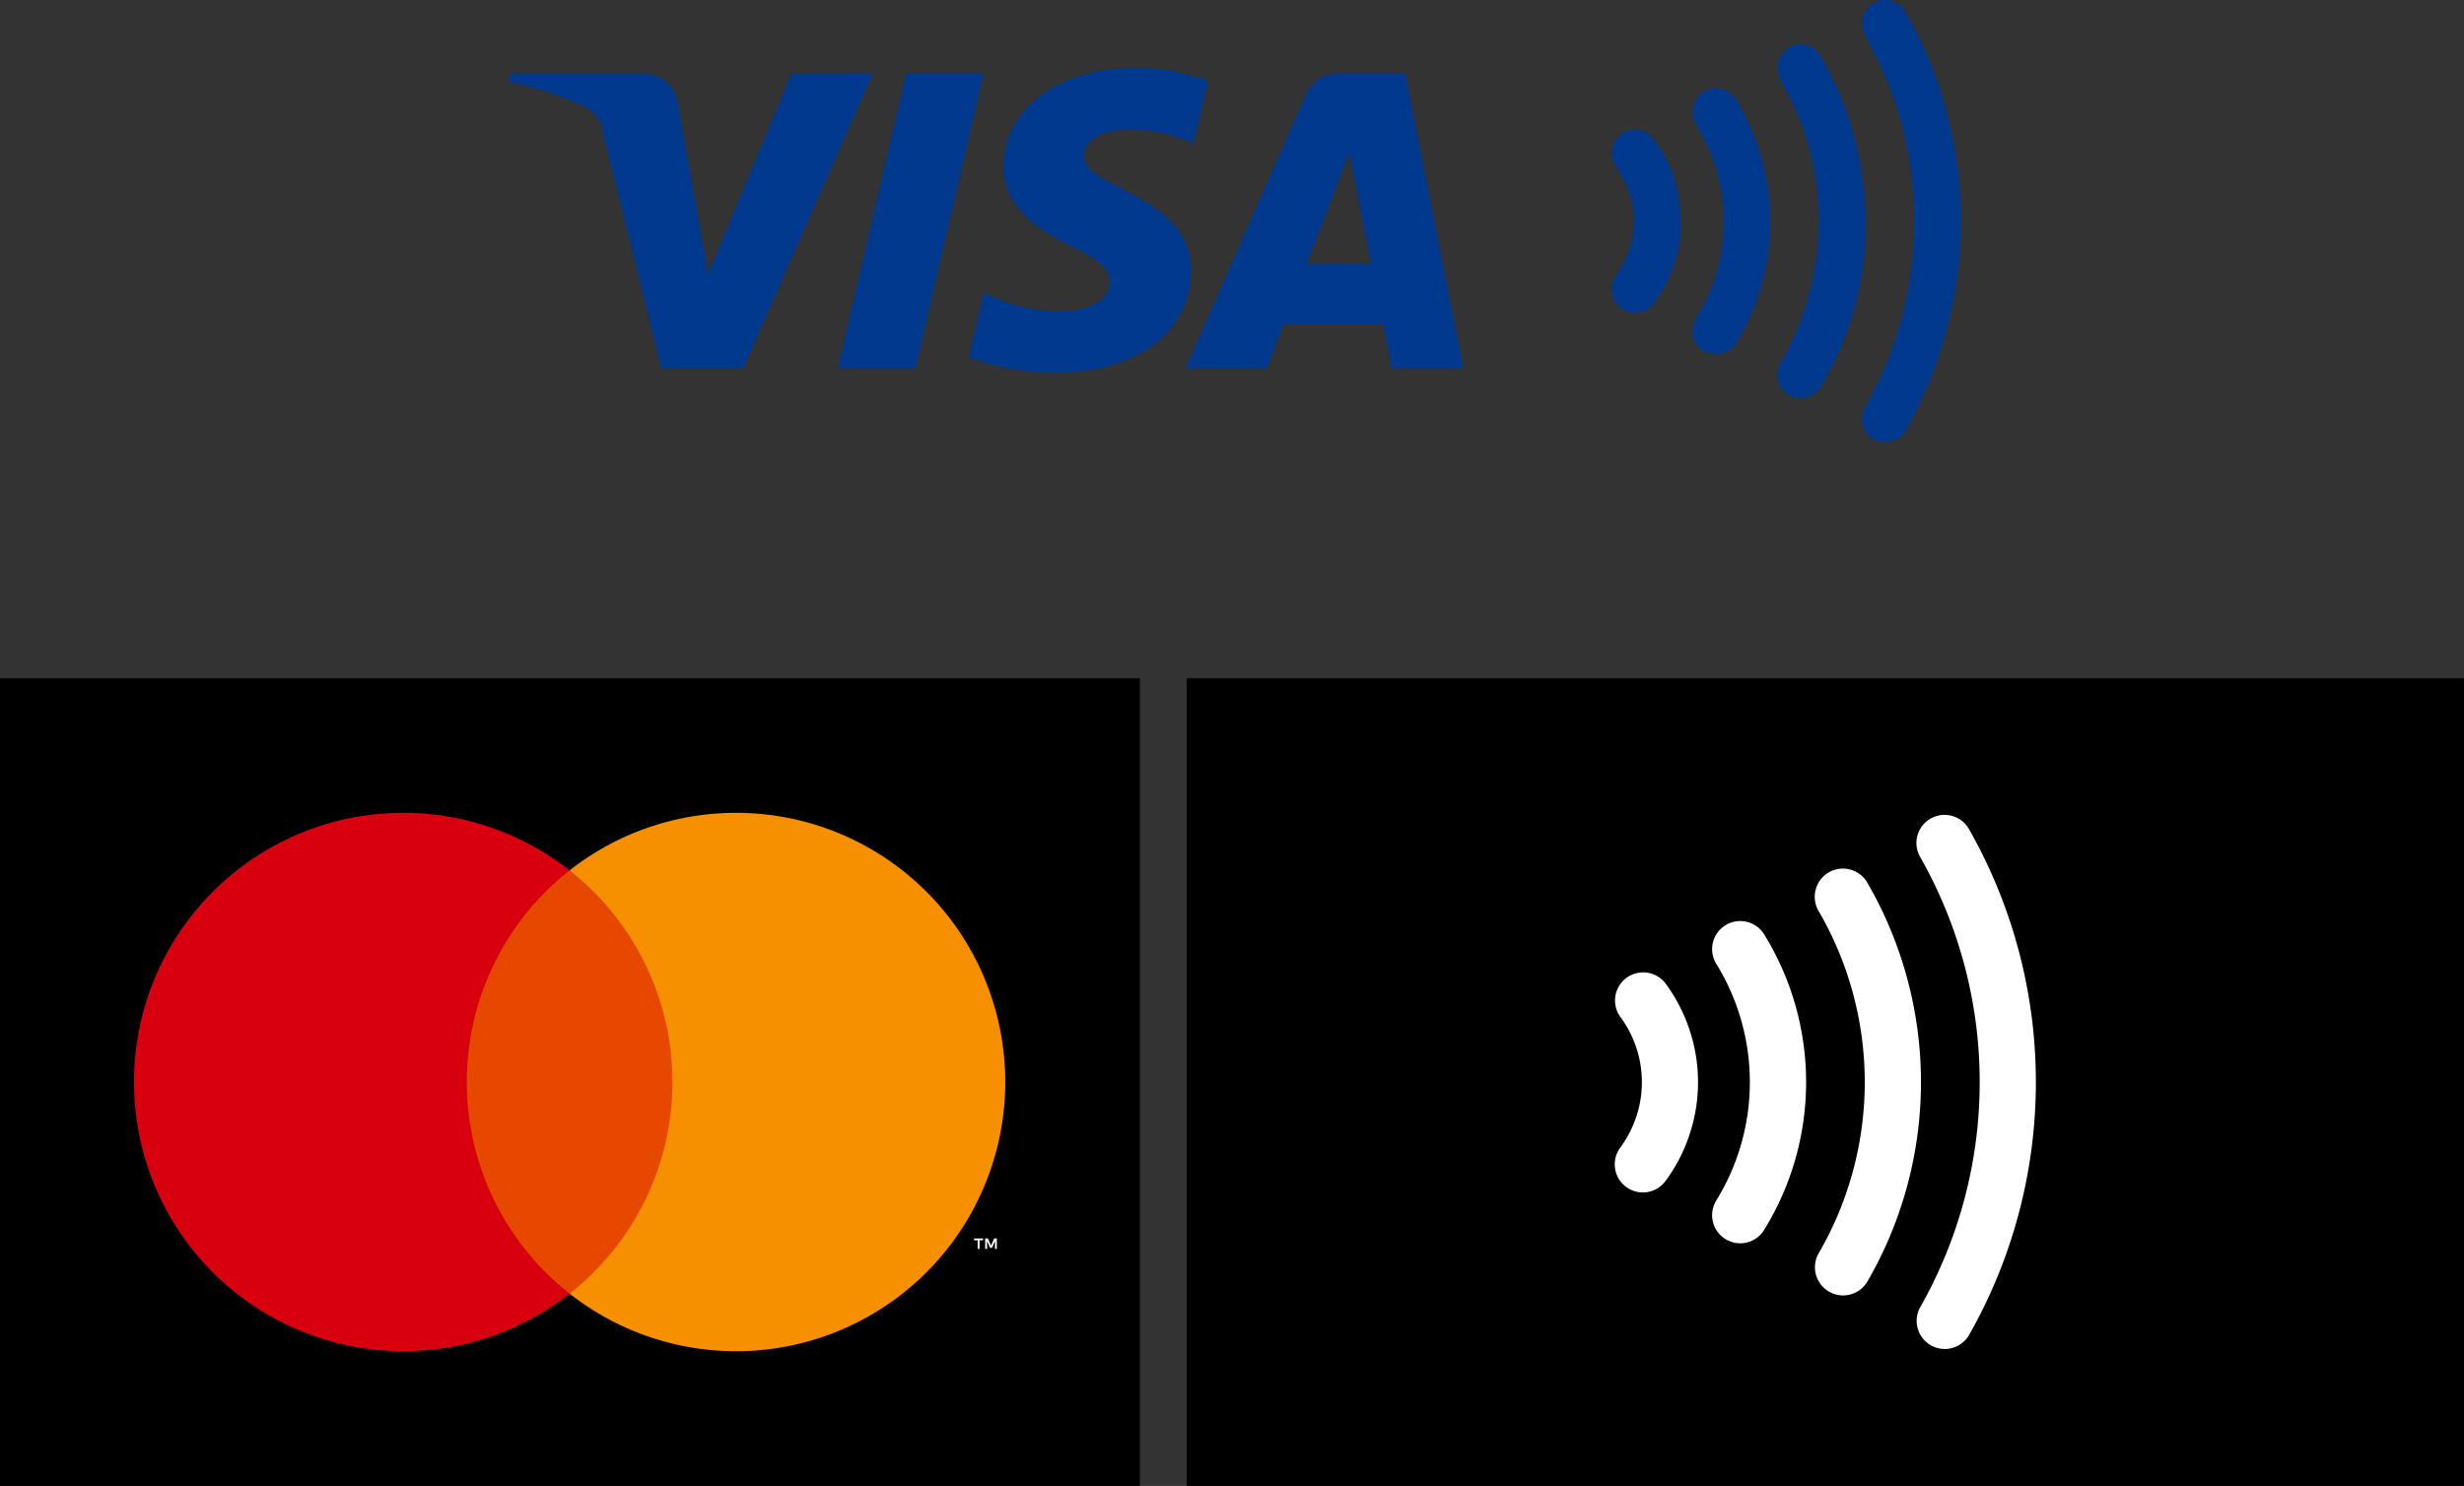 <svg xmlns="http://www.w3.org/2000/svg" width="174.341" height="105.156" viewBox="0 0 174.341 105.156">
  <rect x="0" y="0" width="174.341" height="105.156" fill="#333333" stroke="none"/>
  <g id="Group_2045" data-name="Group 2045" transform="translate(-952 -2752)">
    <g id="Group_1896" data-name="Group 1896" transform="translate(952 2800)">
      <g id="Group_1570" data-name="Group 1570">
        <rect id="Rectangle_204" data-name="Rectangle 204" width="80.653" height="57.153"/>
        <g id="Group_1569" data-name="Group 1569" transform="translate(9.481 9.526)">
          <rect id="Rectangle_205" data-name="Rectangle 205" width="16.67" height="29.956" transform="translate(22.488 4.073)" fill="#e64800"/>
          <path id="Path_1631" data-name="Path 1631" d="M123.563,695.1a19.017,19.017,0,0,1,7.277-14.978,19.051,19.051,0,1,0,0,29.956A19.017,19.017,0,0,1,123.563,695.1Z" transform="translate(-100.016 -676.054)" fill="#d8000e"/>
          <path id="Path_1632" data-name="Path 1632" d="M165.977,695.1a19.05,19.05,0,0,1-30.823,14.979,19.055,19.055,0,0,0,0-29.956A19.05,19.05,0,0,1,165.977,695.1Z" transform="translate(-104.33 -676.054)" fill="#f79000"/>
          <path id="Path_1633" data-name="Path 1633" d="M168.165,711.125v-.613h.247v-.125h-.63v.125h.247v.613Zm1.223,0v-.74H169.2l-.223.509-.222-.509h-.193v.74h.136v-.558l.209.481h.141l.208-.482v.559Z" transform="translate(-108.337 -680.269)" fill="#fff"/>
        </g>
      </g>
      <g id="Group_1572" data-name="Group 1572" transform="translate(83.967 0.006)">
        <path id="Path_1634" data-name="Path 1634" d="M275.3,665.2H184.928v57.15H275.3Z" transform="translate(-184.928 -665.202)"/>
        <g id="Group_1571" data-name="Group 1571" transform="translate(0 0)">
          <rect id="Rectangle_206" data-name="Rectangle 206" width="90.374" height="57.15" fill="none"/>
          <path id="Path_1635" data-name="Path 1635" d="M219.843,690.51a7.777,7.777,0,0,1,1.528,4.625,7.744,7.744,0,0,1-.407,2.482,7.938,7.938,0,0,1-1.121,2.149,1.989,1.989,0,0,0,3.195,2.37,11.645,11.645,0,0,0,1.69-3.252,11.718,11.718,0,0,0,0-7.495,11.782,11.782,0,0,0-1.695-3.255,1.991,1.991,0,0,0-3.195,2.375m6.818-3.713a15.951,15.951,0,0,1,0,16.679,1.988,1.988,0,1,0,3.384,2.086,19.9,19.9,0,0,0,0-20.854,1.989,1.989,0,1,0-3.384,2.09m7.218-3.776a24.105,24.105,0,0,1,0,24.234,1.993,1.993,0,0,0,3.441,2.011,28.149,28.149,0,0,0,0-28.258,1.993,1.993,0,0,0-3.441,2.013m7.2-3.8a32.249,32.249,0,0,1,0,31.822,1.989,1.989,0,1,0,3.457,1.969,36.242,36.242,0,0,0,0-35.757,1.989,1.989,0,1,0-3.457,1.967" transform="translate(-189.166 -666.558)" fill="#fff"/>
        </g>
      </g>
    </g>
    <g id="Group_1897" data-name="Group 1897" transform="translate(988 2752)">
      <g id="Group_1574" data-name="Group 1574" transform="translate(0 4.803)">
        <path id="Path_1636" data-name="Path 1636" d="M-19.724,685.861-28.9,706.729H-34.69l-4.136-16.654a2.246,2.246,0,0,0-1.277-1.832,22.865,22.865,0,0,0-5.382-1.776l.138-.605h9.327a2.5,2.5,0,0,1,2.5,2.127l2.14,12.077,5.9-14.2Zm22.5,14.055c.1-5.507-7.651-5.812-7.563-8.272.028-.748.762-1.544,2.35-1.747a10.426,10.426,0,0,1,5.39.933L3.983,686.4a14.81,14.81,0,0,0-5.115-.925c-5.417,0-9.27,2.837-9.357,6.9-.079,3.005,2.655,4.68,4.719,5.679,2.12,1.023,2.826,1.679,2.806,2.593-.036,1.4-1.732,2.019-3.31,2.043a11.5,11.5,0,0,1-5.611-1.318l-1.056,4.573a16.686,16.686,0,0,0,6.079,1.108c5.759,0,9.563-2.8,9.642-7.14m14.211,6.813h5.069l-4.133-20.868H13.251a2.539,2.539,0,0,0-2.355,1.531L2.4,706.729H8.155l1.187-3.118h7.031Zm-6.012-7.394,2.995-7.835,1.551,7.835Zm-22.872-13.474-4.824,20.868H-22.2l4.826-20.868Z" transform="translate(45.485 -685.479)" fill="#00398e"/>
      </g>
      <g id="Group_1575" data-name="Group 1575" transform="translate(78.004)">
        <path id="Path_1637" data-name="Path 1637" d="M70.666,695.372a30.734,30.734,0,0,1-3.74,14.807,1.752,1.752,0,0,1-1.767,1.1,1.6,1.6,0,0,1-1.437-2.063,4.228,4.228,0,0,1,.363-.788,26.44,26.44,0,0,0,3.136-15.378,24.975,24.975,0,0,0-2.871-9.611c-.169-.316-.327-.634-.475-.959a1.718,1.718,0,0,1,.629-2.273,1.643,1.643,0,0,1,2.254.692,28.045,28.045,0,0,1,2.667,6.24,30.949,30.949,0,0,1,1.241,8.227" transform="translate(-45.919 -680.004)" fill="#00398e" fill-rule="evenodd"/>
        <path id="Path_1638" data-name="Path 1638" d="M63.071,697.291a22.673,22.673,0,0,1-2.976,10.221A1.833,1.833,0,0,1,58.8,708.59a1.6,1.6,0,0,1-1.635-.631,1.672,1.672,0,0,1-.137-1.749c.211-.47.493-.912.716-1.379a20.073,20.073,0,0,0,1.933-6.974,19.412,19.412,0,0,0-2.333-11.222c-.121-.229-.239-.461-.337-.7a1.653,1.653,0,0,1,.725-2.165,1.569,1.569,0,0,1,2.174.657,26.639,26.639,0,0,1,1.5,3.044,24.378,24.378,0,0,1,1.662,9.82" transform="translate(-45.084 -680.442)" fill="#00398e" fill-rule="evenodd"/>
        <path id="Path_1639" data-name="Path 1639" d="M51.726,687.115a1.807,1.807,0,0,1,1.509,1.072,16.937,16.937,0,0,1,1.859,4.775,16.631,16.631,0,0,1-1.879,11.978,1.689,1.689,0,0,1-1.542.989,1.6,1.6,0,0,1-1.609-2.1,4.355,4.355,0,0,1,.386-.783,12.941,12.941,0,0,0,.017-12.976,6.2,6.2,0,0,1-.361-.683,1.684,1.684,0,0,1,1.62-2.274" transform="translate(-44.241 -680.877)" fill="#00398e" fill-rule="evenodd"/>
        <path id="Path_1640" data-name="Path 1640" d="M48.372,696.979a9.768,9.768,0,0,1-1.827,5.643,1.661,1.661,0,0,1-1.761.761,1.626,1.626,0,0,1-1.293-1.3,1.671,1.671,0,0,1,.377-1.441,7.037,7.037,0,0,0,1.115-2.864,6.26,6.26,0,0,0-.9-4.169,6.519,6.519,0,0,1-.481-.839,1.65,1.65,0,0,1,.547-1.98,1.578,1.578,0,0,1,2.184.245,8.326,8.326,0,0,1,1.81,3.923c.125.664.157,1.346.233,2.018" transform="translate(-43.437 -681.289)" fill="#00398e" fill-rule="evenodd"/>
      </g>
    </g>
  </g>
</svg>
